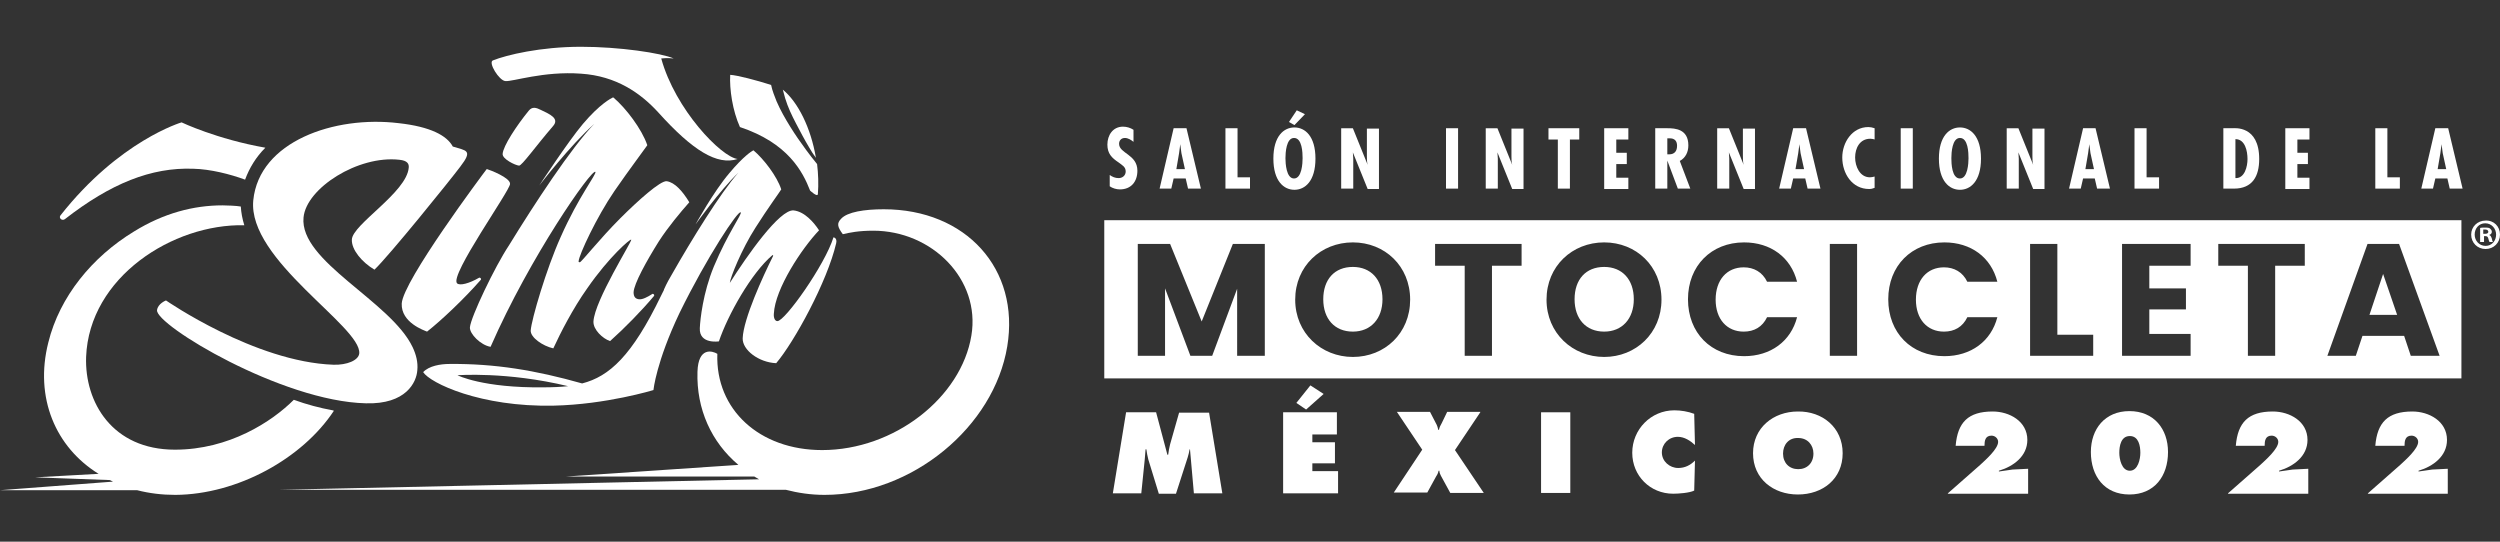 <?xml version="1.0" encoding="utf-8"?>
<!-- Generator: Adobe Illustrator 16.0.0, SVG Export Plug-In . SVG Version: 6.00 Build 0)  -->
<!DOCTYPE svg PUBLIC "-//W3C//DTD SVG 1.1//EN" "http://www.w3.org/Graphics/SVG/1.1/DTD/svg11.dtd">
<svg version="1.1" id="Capa_1" xmlns="http://www.w3.org/2000/svg" xmlns:xlink="http://www.w3.org/1999/xlink" x="0px" y="0px"
	 width="300px" height="65px" viewBox="0 0 300 65" enable-background="new 0 0 300 65" xml:space="preserve">
<rect x="0" y="0" width="300" height="65" fill="#333333" stroke="none"/>
<g>
	<g>
		<g>
			<g>
				<g>
					<path fill="#FFFFFF" d="M135.131,49.474h3.601l1.356,5.097h0.093c0.047-0.421,0.141-0.889,0.234-1.263l1.076-3.788h3.6
						l1.59,9.68h-3.414l-0.467-5.284h-0.047c-0.046,0.327-0.14,0.655-0.234,0.982l-1.402,4.349h-2.058l-1.263-4.115
						c-0.093-0.421-0.187-0.795-0.233-1.216h-0.094c-0.047,0.374-0.047,0.795-0.094,1.169l-0.42,4.115h-3.414L135.131,49.474z"/>
					<path fill="#FFFFFF" d="M153.928,49.474h6.499v2.665h-2.945v0.935h2.712v2.525h-2.712v0.935h3.086v2.666h-6.593v-9.726H153.928
						z M158.837,47.275l-2.104,1.87l-1.169-0.795l1.683-2.104L158.837,47.275z"/>
					<path fill="#FFFFFF" d="M177.634,49.474l-3.039,4.535l3.46,5.144h-4.021l-1.122-2.058c-0.093-0.188-0.187-0.374-0.187-0.607
						h-0.094c-0.047,0.233-0.141,0.467-0.28,0.654l-1.076,1.964h-4.021l3.413-5.144l-3.039-4.535h3.975l0.701,1.355
						c0.14,0.234,0.233,0.515,0.28,0.795h0.094c0.047-0.28,0.187-0.561,0.327-0.795l0.654-1.355h3.975V49.474z"/>
					<path fill="#FFFFFF" d="M184.928,49.474h3.508v9.679h-3.508V49.474z"/>
					<path fill="#FFFFFF" d="M203.397,53.4c-0.561-0.514-1.263-0.981-2.057-0.981c-1.076,0-1.917,0.842-1.917,1.87
						c0,1.075,0.935,1.87,1.963,1.87c0.795,0,1.45-0.327,2.011-0.888l-0.093,3.6c-0.562,0.281-1.871,0.375-2.525,0.375
						c-2.759,0-4.909-2.151-4.909-4.91c0-2.806,2.244-5.097,5.05-5.097c0.795,0,1.637,0.141,2.385,0.421L203.397,53.4z"/>
					<path fill="#FFFFFF" d="M221.119,54.383c0,3.086-2.385,4.956-5.377,4.956c-2.946,0-5.378-1.87-5.378-4.956
						c0-3.039,2.432-5.003,5.378-5.003C218.688,49.333,221.119,51.297,221.119,54.383z M213.965,54.43
						c0,1.122,0.748,1.87,1.824,1.87c1.075,0,1.823-0.748,1.823-1.87c0-1.029-0.701-1.87-1.823-1.87
						C214.62,52.513,213.965,53.4,213.965,54.43z"/>
					<path fill="#FFFFFF" d="M233.744,59.199l3.881-3.414c0.607-0.561,2.15-1.917,2.15-2.759c0-0.42-0.374-0.748-0.795-0.748
						c-0.748,0-0.842,0.608-0.842,1.216h-3.46c0.234-2.805,1.496-4.114,4.442-4.114c2.011,0,4.161,1.169,4.161,3.413
						c0,1.964-1.683,3.18-3.413,3.694v0.093l1.637-0.233l1.87-0.094v2.993h-9.632V59.199z"/>
					<path fill="#FFFFFF" d="M260.162,54.242c0,2.899-1.637,5.097-4.629,5.097s-4.629-2.197-4.629-5.097
						c0-2.759,1.683-4.909,4.629-4.909C258.479,49.333,260.162,51.483,260.162,54.242z M254.317,54.336
						c0,0.748,0.28,2.151,1.263,2.151c0.981,0,1.262-1.403,1.262-2.151c0-0.795-0.187-2.011-1.262-2.011
						C254.504,52.325,254.317,53.541,254.317,54.336z"/>
					<path fill="#FFFFFF" d="M267.363,59.199l3.881-3.414c0.607-0.561,2.15-1.917,2.15-2.759c0-0.42-0.374-0.748-0.795-0.748
						c-0.748,0-0.842,0.608-0.842,1.216h-3.46c0.234-2.805,1.496-4.114,4.442-4.114c2.011,0,4.161,1.169,4.161,3.413
						c0,1.964-1.683,3.18-3.413,3.694v0.093l1.637-0.233l1.87-0.094v2.993h-9.632V59.199z"/>
					<path fill="#FFFFFF" d="M284.148,59.199l3.882-3.414c0.607-0.561,2.15-1.917,2.15-2.759c0-0.42-0.374-0.748-0.795-0.748
						c-0.748,0-0.842,0.608-0.842,1.216h-3.507c0.234-2.805,1.496-4.114,4.442-4.114c2.011,0,4.161,1.169,4.161,3.413
						c0,1.964-1.683,3.18-3.413,3.694v0.093l1.637-0.233l1.87-0.094v2.993h-9.586V59.199z"/>
				</g>
			</g>
		</g>
		<g>
			<path fill="#FFFFFF" d="M106.047,25.112c-2.338,0-4.349,0.327-5.097,1.122c-0.561,0.561-0.467,0.982,0.187,1.87
				c0.795-0.187,1.87-0.42,3.647-0.42c7.061,0,12.905,5.844,11.783,12.578c-1.215,7.435-9.258,13.747-17.908,13.747
				c-7.528,0-12.812-4.863-12.578-11.549c-0.608-0.374-2.291-0.842-2.384,2.15c-0.141,4.489,1.683,8.463,4.909,11.175l-20.76,1.403
				h22.677c0.188,0.094,0.374,0.233,0.562,0.327l-57.7,1.263h60.926c1.45,0.374,2.993,0.607,4.629,0.607
				c10.521,0,20.34-8.183,21.93-17.814C122.413,32.266,115.913,25.112,106.047,25.112z"/>
			<path fill="#FFFFFF" d="M43.111,42.413c-0.093,0.841-1.496,1.402-3.086,1.355c-9.445-0.327-20.106-7.715-20.106-7.715
				s-0.982,0.374-1.075,1.169c-0.188,1.776,14.962,10.941,25.062,11.175c4.816,0.141,6.079-2.524,6.172-3.975
				c0.093-0.935-0.141-1.87-0.562-2.759c-2.618-5.517-13.606-10.286-13.092-15.57c0.328-3.507,6.546-7.481,11.503-6.92
				c0.935,0.094,1.168,0.468,1.122,0.936c-0.234,2.992-6.78,6.827-6.827,8.65c-0.047,1.216,1.216,2.712,2.712,3.601
				c1.73-1.637,9.024-10.661,10.287-12.344c1.59-2.058,0.702-1.917-0.888-2.432c-0.702-1.309-2.666-2.384-6.5-2.805
				c-7.715-0.935-16.739,2.198-17.441,9.258C29.691,31.191,43.392,39.187,43.111,42.413z"/>
			<path fill="#FFFFFF" d="M56.39,39.28c-0.046,0.795,1.309,2.15,2.479,2.338c4.722-10.801,12.157-21.416,12.578-20.995
				c0.187,0.234-2.011,2.946-4.162,7.809c-1.73,3.834-3.507,9.913-3.6,11.222c-0.047,0.842,1.449,1.87,2.712,2.15
				c0.842-1.823,2.338-4.77,4.068-7.2c2.619-3.788,5.19-5.985,5.284-5.845c0.14,0.14-4.395,7.294-4.535,9.819
				c-0.047,0.982,1.122,2.058,1.963,2.338h0.047c1.73-1.543,3.788-3.646,5.237-5.377c0.141-0.14-0.093-0.374-0.233-0.233
				c-0.515,0.327-1.123,0.654-1.543,0.607c-0.42-0.047-0.655-0.28-0.655-0.841c0.047-1.029,1.543-3.741,3.04-6.126
				c1.122-1.73,2.572-3.46,3.647-4.676c-0.795-1.309-1.73-2.385-2.712-2.525c-0.748-0.093-3.46,2.338-5.564,4.442
				c-2.525,2.525-4.676,5.284-4.863,5.284c-0.094,0-0.187-0.047-0.14-0.14c0.046-0.748,2.151-5.284,4.301-8.417
				c1.871-2.712,3.788-5.237,3.928-5.471c0,0,0,0,0-0.047c-0.654-1.917-2.571-4.442-4.068-5.704H73.55
				c-0.187,0.093-1.543,0.748-3.6,3.179c-1.777,2.104-5.237,7.388-5.237,7.388s3.694-4.816,6.593-7.388
				c-2.759,2.853-7.201,9.632-10.24,14.589C59.383,31.986,56.484,38.064,56.39,39.28z"/>
			<path fill="#FFFFFF" d="M51.247,39.794C51.247,39.794,51.247,39.747,51.247,39.794c1.73-1.355,4.489-3.974,6.452-6.219
				c0.094-0.14-0.093-0.327-0.233-0.233c-1.122,0.654-2.292,0.981-2.619,0.654c-0.935-0.936,6.359-11.128,6.359-11.923
				c0.046-0.748-2.432-1.683-2.759-1.777h-0.047c-0.468,0.608-10.053,13.42-10.193,16.132
				C48.114,38.719,50.919,39.654,51.247,39.794z"/>
			<path fill="#FFFFFF" d="M95.246,25.252c-1.683-0.187-5.658,5.518-7.668,8.697c0.046-0.607,1.402-4.021,3.086-6.639
				c1.449-2.292,2.992-4.396,3.086-4.583l0,0c-0.515-1.59-2.104-3.647-3.32-4.676h-0.047c-0.187,0.094-1.169,0.701-2.852,2.712
				c-1.917,2.244-4.068,6.172-4.068,6.172s2.852-4.021,5.143-6.219c-2.151,2.432-5.611,8.042-7.949,12.157
				c-0.281,0.468-0.655,1.122-0.982,1.87l0,0v0.047c-0.141,0.233-0.234,0.515-0.374,0.748c-3.46,7.154-6.172,9.633-9.445,10.474
				c-5.611-1.59-10.474-2.385-15.897-2.338c-1.122,0-2.479,0.234-3.18,0.982c0.842,1.31,6.874,4.208,15.664,4.021
				c6.312-0.14,11.97-1.87,11.97-1.87s0.328-3.366,3.133-9.258c3.32-6.78,7.061-12.391,7.341-12.063
				c0.187,0.187-1.543,2.478-3.227,6.5c-1.309,3.179-1.636,6.359-1.683,7.387c-0.094,1.964,2.291,1.59,2.291,1.59
				c1.076-3.18,3.881-8.183,6.406-10.333c0.047-0.047,0.141,0,0.094,0.093c-1.216,2.431-3.554,7.528-3.647,9.866
				c-0.047,1.403,1.917,2.899,4.021,2.993c2.151-2.525,6.125-9.772,7.201-14.402c0.141-0.655-0.327-0.701-0.327-0.701
				c-1.029,3.32-5.845,10.099-6.733,10.053c-0.28,0-0.467-0.375-0.421-0.889c0.141-2.993,3.367-7.855,5.424-10.006
				C97.678,26.702,96.555,25.393,95.246,25.252z M65.228,46.48c-7.294,0.094-10.333-1.449-10.333-1.449s5.892-0.468,13.279,1.31
				C67.285,46.434,66.303,46.48,65.228,46.48z"/>
			<path fill="#FFFFFF" d="M60.645,9.729c0.842,0.093,4.583-1.216,9.071-0.889c4.255,0.281,7.154,2.338,9.258,4.629
				c4.161,4.629,7.107,6.406,9.539,5.611c-1.964-0.234-7.481-5.938-9.165-12.064c0.748-0.093,1.496,0,1.496,0
				c-1.496-0.654-6.5-1.402-11.128-1.402c-4.863,0-8.931,0.982-10.567,1.636C58.541,7.484,59.897,9.682,60.645,9.729z"/>
			<path fill="#FFFFFF" d="M64.9,13.189c-0.561-0.281-1.029-0.421-1.45,0.093c-1.45,1.777-3.086,4.255-3.133,5.19
				c-0.047,0.608,1.496,1.356,1.964,1.403c0.327,0.046,2.011-2.338,4.068-4.723C67.191,14.218,65.976,13.703,64.9,13.189z"/>
			<path fill="#FFFFFF" d="M40.072,49.286c0,0-0.047,0-0.141-0.047c-1.543-0.28-3.132-0.701-4.675-1.263
				c-2.619,2.619-7.762,5.985-14.262,5.985c-7.528,0-10.848-5.704-10.661-11.128c0.374-9.586,10.427-15.992,18.984-15.805
				c-0.234-0.748-0.374-1.496-0.421-2.245c-0.468-0.093-1.73-0.14-2.198-0.14c-3.46,0-7.061,0.935-10.614,3.133
				c-5.003,3.04-8.931,7.809-10.287,13.326c-1.683,6.64,0.889,12.578,6.032,15.758l-7.622,0.421l8.978,0.327
				c0.141,0.047,0.234,0.14,0.375,0.187L0,58.825h16.459c1.449,0.374,2.992,0.561,4.582,0.561
				C28.476,59.339,36.284,55.037,40.072,49.286z"/>
			<path fill="#FFFFFF" d="M7.809,26.281c5.471-4.255,10.333-6.219,15.383-6.032c2.058,0.046,4.442,0.654,6.219,1.309
				c0.515-1.403,1.31-2.712,2.432-3.834c-5.845-1.029-10.053-3.04-10.053-3.04S14.308,16.883,7.248,25.86
				C7.014,26.188,7.481,26.562,7.809,26.281z"/>
			<path fill="#FFFFFF" d="M97.21,22.868c0,0,0.889,0.842,0.936,0.421c0.093-1.216,0.046-2.431-0.094-3.601
				c-0.468-0.561-0.889-1.122-1.309-1.683c-0.655-0.888-1.31-1.823-1.917-2.805c-0.608-0.982-1.169-1.964-1.637-3.04
				c-0.234-0.608-0.515-1.262-0.655-1.964c-1.73-0.561-4.068-1.169-4.91-1.216c-0.093,1.73,0.281,4.302,1.169,6.266
				C94.545,17.163,96.322,20.577,97.21,22.868z"/>
			<path fill="#FFFFFF" d="M95.527,14.825c0.514,0.982,1.028,1.964,1.59,2.899c0.234,0.421,0.514,0.841,0.794,1.215
				c-0.607-3.6-2.15-6.686-3.974-8.183l0,0c0.093,0.328,0.187,0.702,0.281,1.029C94.545,12.862,95.013,13.844,95.527,14.825z"/>
		</g>
		<g>
			<path fill="#FFFFFF" d="M136.02,17.023c-0.281-0.234-0.655-0.467-1.029-0.467c-0.421,0-0.702,0.28-0.702,0.701
				c0,1.169,2.198,1.263,2.198,3.227c0,1.309-0.748,2.244-2.104,2.244c-0.421,0-0.889-0.14-1.216-0.374v-1.356
				c0.327,0.234,0.655,0.374,1.075,0.374c0.468,0,0.842-0.327,0.842-0.795c0-0.561-0.421-0.748-0.842-1.076
				c-0.841-0.561-1.355-1.075-1.355-2.15c0-1.123,0.654-2.151,1.87-2.151c0.468,0,0.888,0.14,1.263,0.374V17.023z"/>
			<path fill="#FFFFFF" d="M142.378,15.387l1.73,7.247h-1.543l-0.281-1.215h-1.449l-0.281,1.215h-1.402l1.683-7.247H142.378z
				 M141.771,18.379l-0.14-1.075l0,0l-0.14,1.075l-0.328,1.917h1.029L141.771,18.379z"/>
			<path fill="#FFFFFF" d="M148.504,15.387v5.891H150v1.356h-2.946v-7.247H148.504z"/>
			<path fill="#FFFFFF" d="M157.855,19.034c0,2.712-1.263,3.741-2.525,3.741c-1.262,0-2.524-1.029-2.524-3.741
				s1.263-3.741,2.524-3.741C156.593,15.293,157.855,16.322,157.855,19.034z M155.283,21.418c0.936,0,1.029-1.824,1.029-2.432
				c0-0.654-0.047-2.431-1.029-2.431c-0.935,0-1.028,1.777-1.028,2.431C154.255,19.595,154.349,21.418,155.283,21.418z
				 M156.593,13.703l-1.263,1.309l-0.654-0.374l0.936-1.402L156.593,13.703z"/>
			<path fill="#FFFFFF" d="M162.344,15.387l1.777,4.395l0,0c-0.094-0.327-0.094-0.701-0.094-1.075v-3.273h1.449v7.248h-1.355
				l-1.777-4.395l0,0l0.047,0.748v0.28v3.32h-1.449v-7.247H162.344z"/>
			<path fill="#FFFFFF" d="M174.969,15.387v7.247h-1.449v-7.247H174.969z"/>
			<path fill="#FFFFFF" d="M179.691,15.387l1.776,4.395l0,0c-0.093-0.327-0.093-0.701-0.093-1.075v-3.273h1.449v7.248h-1.356
				l-1.776-4.395l0,0l0.047,0.748v0.28v3.32h-1.449v-7.247H179.691z"/>
			<path fill="#FFFFFF" d="M189.511,15.387v1.356h-1.122v5.891h-1.449v-5.891h-1.123v-1.356H189.511z"/>
			<path fill="#FFFFFF" d="M195.402,15.387v1.356h-1.449v1.59h1.262v1.355h-1.262v1.637h1.449v1.356h-2.899v-7.294H195.402z"/>
			<path fill="#FFFFFF" d="M198.628,22.634v-7.247h1.45c0.935,0,2.524,0.093,2.524,2.057c0,0.795-0.327,1.496-1.028,1.87l1.263,3.32
				h-1.496l-1.263-3.366l0,0v3.366H198.628z M200.078,18.52h0.233c0.655,0,0.936-0.421,0.936-1.029c0-0.514-0.234-0.935-0.982-0.889
				h-0.187V18.52z"/>
			<path fill="#FFFFFF" d="M207.466,15.387l1.776,4.395l0,0c-0.094-0.327-0.094-0.701-0.094-1.075v-3.273h1.45v7.248h-1.356
				l-1.776-4.395l0,0l0.047,0.748v0.28v3.32h-1.45v-7.247H207.466z"/>
			<path fill="#FFFFFF" d="M216.724,15.387l1.73,7.247h-1.543l-0.281-1.215h-1.449l-0.28,1.215h-1.403l1.684-7.247H216.724z
				 M216.069,18.379l-0.141-1.075l0,0l-0.14,1.075l-0.328,1.917h1.029L216.069,18.379z"/>
			<path fill="#FFFFFF" d="M225,16.743c-0.188-0.047-0.374-0.094-0.561-0.094c-1.263,0-1.824,1.122-1.824,2.245
				c0,1.075,0.562,2.384,1.777,2.384c0.187,0,0.374-0.046,0.561-0.093v1.356c-0.233,0.093-0.421,0.14-0.654,0.14
				c-2.058,0-3.227-1.87-3.227-3.787c0-1.777,1.169-3.647,3.133-3.647c0.234,0,0.468,0.047,0.748,0.141v1.356H225z"/>
			<path fill="#FFFFFF" d="M229.535,15.387v7.247h-1.449v-7.247H229.535z"/>
			<path fill="#FFFFFF" d="M237.719,19.034c0,2.712-1.264,3.741-2.525,3.741c-1.263,0-2.525-1.029-2.525-3.741
				s1.263-3.741,2.525-3.741C236.455,15.293,237.719,16.322,237.719,19.034z M235.193,21.418c0.935,0,1.028-1.824,1.028-2.432
				c0-0.654-0.047-2.431-1.028-2.431c-0.936,0-1.029,1.777-1.029,2.431C234.165,19.595,234.211,21.418,235.193,21.418z"/>
			<path fill="#FFFFFF" d="M242.207,15.387l1.776,4.395l0,0c-0.093-0.327-0.093-0.701-0.093-1.075v-3.273h1.449v7.248h-1.356
				l-1.776-4.395l0,0l0.047,0.748v0.28v3.32h-1.449v-7.247H242.207z"/>
			<path fill="#FFFFFF" d="M251.465,15.387l1.73,7.247h-1.543l-0.281-1.215h-1.402l-0.28,1.215h-1.403l1.684-7.247H251.465z
				 M250.857,18.379l-0.141-1.075l0,0l-0.141,1.075l-0.327,1.917h1.029L250.857,18.379z"/>
			<path fill="#FFFFFF" d="M257.59,15.387v5.891h1.497v1.356h-2.946v-7.247H257.59z"/>
			<path fill="#FFFFFF" d="M266.802,22.634v-7.247h1.075c0.234,0,3.227-0.375,3.227,3.694c0,2.057-0.795,3.553-3.039,3.553H266.802z
				 M269.701,19.081c0-0.935-0.281-2.385-1.45-2.385v4.676C269.373,21.418,269.701,19.969,269.701,19.081z"/>
			<path fill="#FFFFFF" d="M277.135,15.387v1.356h-1.449v1.59h1.263v1.355h-1.263v1.637h1.449v1.356h-2.898v-7.294H277.135z"/>
			<path fill="#FFFFFF" d="M286.486,15.387v5.891h1.497v1.356h-2.946v-7.247H286.486z"/>
			<path fill="#FFFFFF" d="M293.781,15.387l1.73,7.247h-1.544l-0.28-1.215h-1.449l-0.28,1.215h-1.403l1.684-7.247H293.781z
				 M293.127,18.379l-0.141-1.075l0,0l-0.141,1.075l-0.327,1.917h1.028L293.127,18.379z"/>
		</g>
		<g>
			<path fill="#FFFFFF" d="M192.503,32.032c-2.197,0-3.554,1.496-3.554,3.881c0,2.338,1.356,3.881,3.554,3.881
				c2.151,0,3.554-1.543,3.554-3.881C196.057,33.528,194.654,32.032,192.503,32.032z"/>
			<path fill="#FFFFFF" d="M162.344,32.032c-2.197,0-3.553,1.496-3.553,3.881c0,2.338,1.355,3.881,3.553,3.881
				c2.151,0,3.554-1.543,3.554-3.881C165.897,33.528,164.495,32.032,162.344,32.032z"/>
			<path fill="#FFFFFF" d="M132.513,26.421v18.984h162.858V26.421H132.513z M151.73,42.693h-3.273V34.65l-2.993,8.043h-2.618
				l-3.04-8.089v8.089h-3.273v-13.42h3.881l3.788,9.305l3.741-9.305h3.834v13.42H151.73z M162.344,42.834
				c-3.787,0-6.92-2.853-6.92-6.874c0-4.021,3.086-6.873,6.92-6.873s6.874,2.852,6.874,6.873
				C169.218,39.981,166.178,42.834,162.344,42.834z M182.591,31.892h-3.554v10.801h-3.273V31.892h-3.554v-2.619h10.381V31.892z
				 M192.503,42.834c-3.787,0-6.92-2.853-6.92-6.874c0-4.021,3.086-6.873,6.92-6.873s6.874,2.852,6.874,6.873
				C199.377,39.981,196.291,42.834,192.503,42.834z M209.242,39.794c1.263,0,2.245-0.561,2.806-1.729h3.601
				c-0.748,2.898-3.18,4.676-6.359,4.676c-3.975,0-6.732-2.806-6.732-6.827c0-4.021,2.805-6.826,6.732-6.826
				c3.18,0,5.611,1.776,6.359,4.723h-3.601c-0.561-1.169-1.59-1.73-2.806-1.73c-2.01,0-3.366,1.496-3.366,3.881
				C205.876,38.298,207.232,39.794,209.242,39.794z M222.85,42.693h-3.273v-13.42h3.273V42.693z M233.276,39.794
				c1.263,0,2.244-0.561,2.806-1.729h3.6c-0.748,2.898-3.179,4.676-6.358,4.676c-3.975,0-6.733-2.806-6.733-6.827
				c0-4.021,2.806-6.826,6.733-6.826c3.18,0,5.61,1.776,6.358,4.723h-3.6c-0.562-1.169-1.59-1.73-2.806-1.73
				c-2.011,0-3.366,1.496-3.366,3.881C229.91,38.298,231.266,39.794,233.276,39.794z M251.185,42.693h-7.575v-13.42h3.273v10.895
				h4.302V42.693z M262.874,31.892h-4.956v2.712h4.395v2.524h-4.395v2.946h4.956v2.618h-8.229v-13.42h8.229V31.892z M276.574,31.892
				h-3.554v10.801h-3.273V31.892h-3.554v-2.619h10.381V31.892L276.574,31.892z M289.293,42.693l-0.796-2.385h-5.003l-0.795,2.385
				h-3.413l4.816-13.42h3.787l4.863,13.42H289.293z"/>
			<polygon fill="#FFFFFF" points="284.336,37.783 287.656,37.783 285.973,32.874 			"/>
		</g>
	</g>
	<g>
		<path fill="#FFFFFF" d="M300,28.151c0,0.982-0.748,1.73-1.73,1.73c-0.981,0-1.729-0.748-1.729-1.73
			c0-0.935,0.748-1.683,1.729-1.683C299.252,26.421,300,27.169,300,28.151z M296.961,28.151c0,0.748,0.561,1.356,1.309,1.356
			s1.263-0.608,1.263-1.356s-0.561-1.356-1.31-1.356C297.475,26.795,296.961,27.403,296.961,28.151z M297.989,29.04h-0.374v-1.684
			c0.141-0.046,0.374-0.046,0.654-0.046c0.328,0,0.468,0.046,0.562,0.14c0.094,0.093,0.188,0.187,0.188,0.374
			s-0.141,0.327-0.327,0.374l0,0c0.187,0.047,0.233,0.187,0.327,0.421c0.046,0.28,0.093,0.374,0.14,0.421h-0.421
			c-0.046-0.047-0.093-0.234-0.14-0.421s-0.141-0.281-0.328-0.281h-0.187v0.702H297.989z M298.036,28.058h0.187
			c0.234,0,0.375-0.094,0.375-0.234s-0.094-0.281-0.375-0.281c-0.093,0-0.187,0-0.233,0v0.515H298.036z"/>
	</g>
</g>
</svg>
